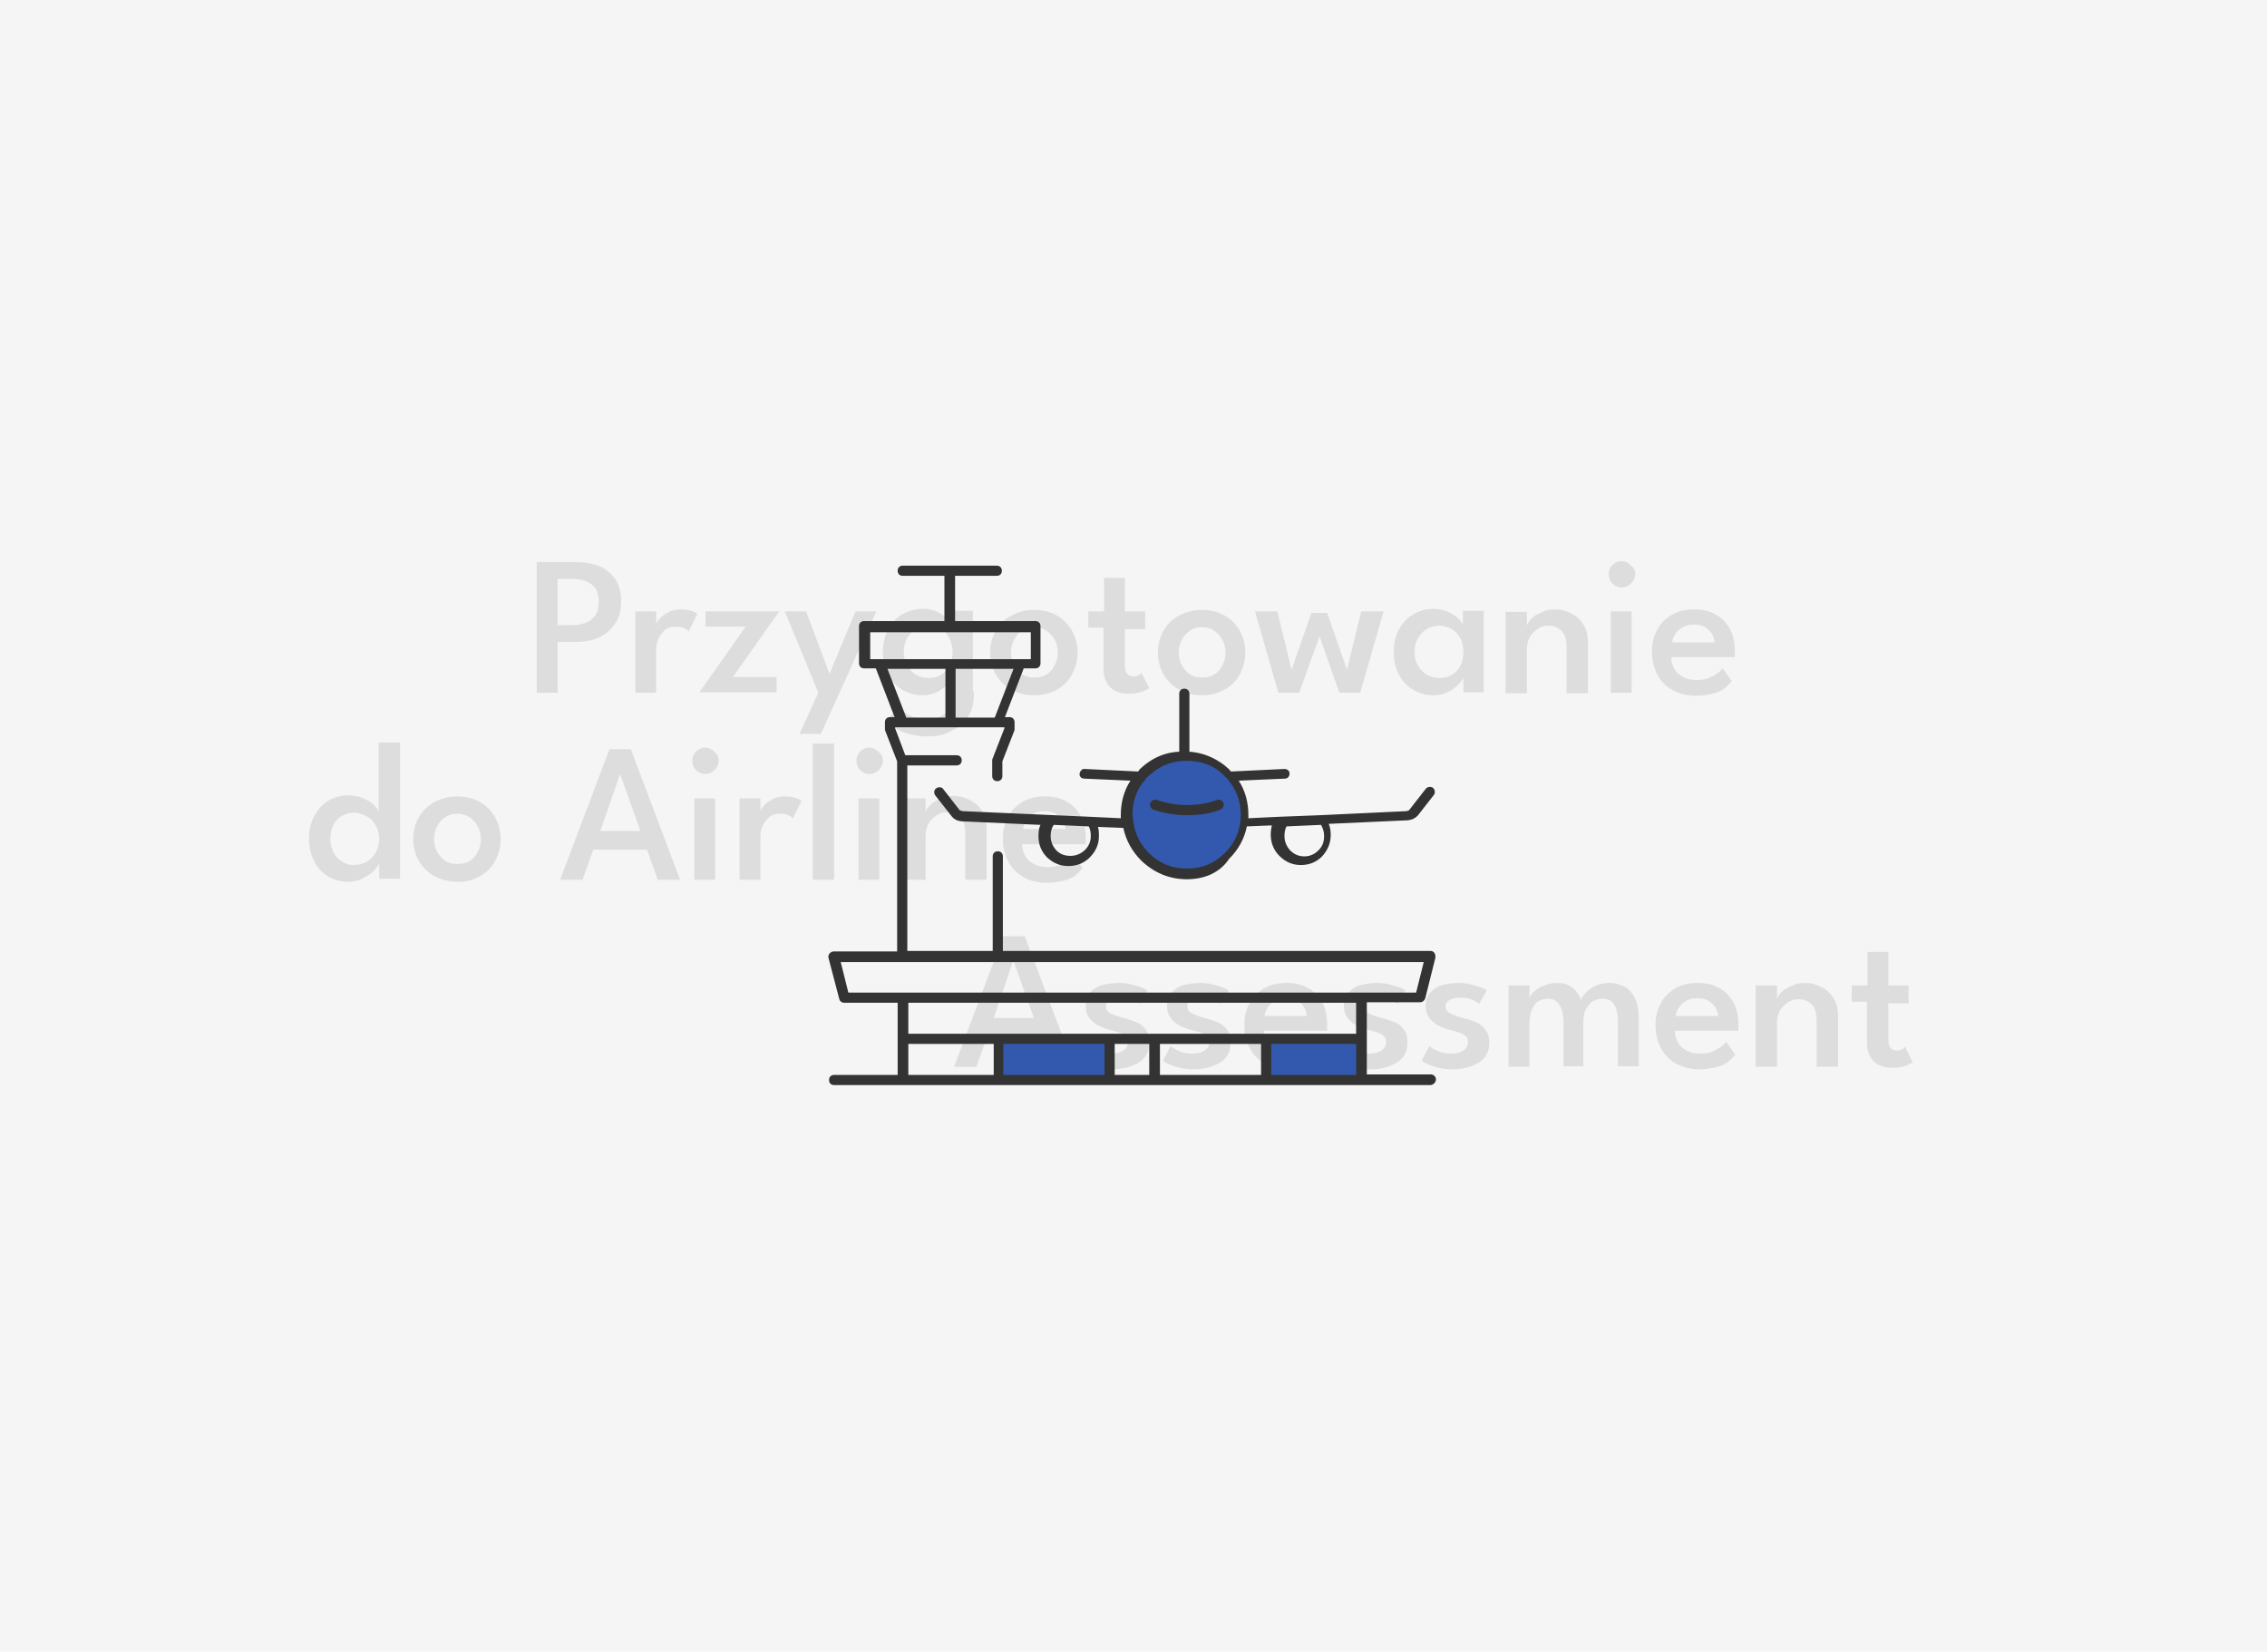 <!-- Generator: Adobe Illustrator 27.8.1, SVG Export Plug-In . SVG Version: 6.00 Build 0)  -->
<svg version="1.1" id="Przygotowanie-do-Airline-Assessment"
	 xmlns="http://www.w3.org/2000/svg" xmlns:xlink="http://www.w3.org/1999/xlink" x="0px" y="0px" viewBox="0 0 446 325"
	 style="enable-background:new 0 0 446 325;" xml:space="preserve">
<style type="text/css">
	.st0{fill:#F5F5F5;}
	.st1{opacity:0.1;enable-background:new    ;}
	.st2{opacity:0.1;}
	.st3{enable-background:new    ;}
	.st4{fill-rule:evenodd;clip-rule:evenodd;fill:#3359AF;}
	.st5{fill:#333333;}
</style>
<rect class="st0" width="446" height="325"/>
<g class="st1">
	<path d="M105.6,110.6h7.9c1.6,0,3.1,0.3,4.4,0.8c1.3,0.5,2.3,1.4,3.1,2.5c0.8,1.1,1.2,2.6,1.2,4.4c0,1.8-0.4,3.3-1.2,4.4
		c-0.8,1.2-1.8,2.1-3.1,2.7s-2.8,0.9-4.4,0.9h-3.8v10h-4.1V110.6z M109.7,123h2.7c1,0,1.9-0.1,2.7-0.4c0.8-0.3,1.5-0.8,2-1.5
		c0.5-0.7,0.7-1.6,0.7-2.7c0-1.1-0.2-2-0.7-2.7c-0.5-0.6-1.1-1.1-2-1.4c-0.8-0.3-1.7-0.4-2.7-0.4h-2.7V123z"/>
	<path d="M129.1,136.3H125v-16h4.1v2.7H129c0.1-0.3,0.3-0.7,0.7-1.2c0.4-0.5,1-0.9,1.7-1.3c0.7-0.4,1.6-0.6,2.6-0.6
		c0.7,0,1.4,0.1,2,0.3c0.6,0.2,1,0.4,1.2,0.6l-1.7,3.4c-0.2-0.2-0.5-0.4-0.9-0.6s-1-0.3-1.7-0.3c-0.8,0-1.6,0.2-2.1,0.7
		c-0.6,0.5-1,1.1-1.3,1.8c-0.3,0.7-0.4,1.3-0.4,1.9V136.3z"/>
	<path d="M138.8,120.3h14.5l-9.1,12.9h8.6v3h-15.2l9.1-12.9h-7.9V120.3z"/>
	<path d="M163.2,132.6l5.1-12.3h4.1l-10.9,24.1h-4.2l3.7-8.1l-6.6-16h4.2L163.2,132.6z"/>
	<path d="M187.4,136.3v-3c-0.1,0.3-0.4,0.7-0.9,1.3c-0.5,0.5-1.1,1-2,1.5c-0.8,0.4-1.8,0.7-3,0.7c-1.5,0-2.8-0.4-4-1.1
		s-2.1-1.7-2.8-3c-0.7-1.3-1-2.7-1-4.4s0.3-3.1,1-4.4c0.7-1.3,1.6-2.3,2.8-3c1.2-0.7,2.5-1.1,4-1.1c1.1,0,2.1,0.2,2.9,0.6
		s1.5,0.8,2,1.3c0.5,0.5,0.8,0.9,0.9,1.3v-2.8h4.1v16H187.4z M182.6,144.9c-1.2,0-2.4-0.1-3.4-0.4c-1-0.2-2-0.6-2.8-1.1
		s-1.5-1.1-2-1.7l2.6-2.6c0.3,0.3,0.6,0.7,1.1,1.1c0.4,0.4,1,0.7,1.7,0.9s1.6,0.4,2.7,0.4c1.1,0,1.9-0.2,2.7-0.6
		c0.7-0.4,1.3-1,1.7-1.8c0.4-0.7,0.6-1.6,0.6-2.6V136h4.1v0.7c0,1.8-0.4,3.2-1.2,4.4s-1.9,2.1-3.2,2.7
		C185.7,144.6,184.2,144.9,182.6,144.9z M177.8,128.3c0,1,0.2,1.9,0.7,2.7c0.5,0.8,1,1.4,1.8,1.8c0.7,0.4,1.5,0.6,2.4,0.6
		c0.9,0,1.7-0.2,2.4-0.6c0.7-0.4,1.3-1,1.7-1.8c0.4-0.8,0.6-1.6,0.6-2.7c0-1-0.2-1.9-0.6-2.7s-1-1.4-1.7-1.8
		c-0.7-0.4-1.5-0.7-2.4-0.7c-0.8,0-1.6,0.2-2.4,0.6c-0.7,0.4-1.3,1-1.8,1.8C178,126.4,177.8,127.3,177.8,128.3z"/>
	<path d="M203.5,136.8c-1.7,0-3.2-0.4-4.5-1.1c-1.3-0.7-2.3-1.7-3.1-3c-0.7-1.3-1.1-2.7-1.1-4.3c0-1.6,0.4-3.1,1.1-4.3
		c0.7-1.3,1.8-2.3,3.1-3c1.3-0.7,2.8-1.1,4.5-1.1c1.7,0,3.2,0.4,4.4,1.1c1.3,0.7,2.3,1.8,3,3c0.7,1.3,1.1,2.7,1.1,4.3
		c0,1.6-0.4,3-1.1,4.3c-0.7,1.3-1.7,2.3-3,3C206.7,136.4,205.2,136.8,203.5,136.8z M203.5,133.3c0.9,0,1.7-0.2,2.4-0.6
		c0.7-0.4,1.2-1,1.6-1.8c0.4-0.7,0.6-1.6,0.6-2.5s-0.2-1.8-0.6-2.5c-0.4-0.7-0.9-1.3-1.6-1.8c-0.7-0.4-1.5-0.7-2.4-0.7
		c-0.9,0-1.7,0.2-2.4,0.7c-0.7,0.4-1.2,1-1.6,1.8c-0.4,0.7-0.6,1.6-0.6,2.5s0.2,1.8,0.6,2.5c0.4,0.7,0.9,1.3,1.6,1.8
		C201.8,133.1,202.6,133.3,203.5,133.3z"/>
	<path d="M214.2,120.3h3v-6.6h4.1v6.6h4v3.5h-4v6.8c0,0.9,0.1,1.5,0.4,1.9c0.3,0.4,0.7,0.6,1.3,0.6c0.5,0,0.8-0.1,1.1-0.3
		c0.3-0.2,0.4-0.3,0.5-0.4l1.5,3c-0.1,0.1-0.3,0.2-0.7,0.4c-0.4,0.2-0.9,0.4-1.5,0.5c-0.6,0.2-1.3,0.2-2,0.2c-1.3,0-2.5-0.4-3.4-1.2
		c-0.9-0.8-1.4-2.1-1.4-3.8v-8h-3V120.3z"/>
	<path d="M236.5,136.8c-1.7,0-3.2-0.4-4.5-1.1c-1.3-0.7-2.3-1.7-3.1-3c-0.7-1.3-1.1-2.7-1.1-4.3c0-1.6,0.4-3.1,1.1-4.3
		c0.7-1.3,1.8-2.3,3.1-3c1.3-0.7,2.8-1.1,4.5-1.1c1.7,0,3.2,0.4,4.4,1.1c1.3,0.7,2.3,1.8,3,3c0.7,1.3,1.1,2.7,1.1,4.3
		c0,1.6-0.4,3-1.1,4.3c-0.7,1.3-1.7,2.3-3,3C239.6,136.4,238.2,136.8,236.5,136.8z M236.5,133.3c0.9,0,1.7-0.2,2.4-0.6
		c0.7-0.4,1.2-1,1.6-1.8c0.4-0.7,0.6-1.6,0.6-2.5s-0.2-1.8-0.6-2.5c-0.4-0.7-0.9-1.3-1.6-1.8s-1.5-0.7-2.4-0.7
		c-0.9,0-1.7,0.2-2.4,0.7s-1.2,1-1.6,1.8c-0.4,0.7-0.6,1.6-0.6,2.5s0.2,1.8,0.6,2.5c0.4,0.7,0.9,1.3,1.6,1.8
		C234.7,133.1,235.5,133.3,236.5,133.3z"/>
	<path d="M259.6,125.2l-4,11.1h-4.1l-4.6-16h4.4l2.8,11.5l3.9-11.2h3.1l3.9,11.2l2.8-11.5h4.4l-4.6,16h-4.1L259.6,125.2z"/>
	<path d="M287.9,136.3v-3c-0.1,0.3-0.4,0.7-0.9,1.3c-0.5,0.5-1.1,1-2,1.5c-0.8,0.4-1.8,0.7-3,0.7c-1.5,0-2.8-0.4-4-1.1
		c-1.2-0.7-2.1-1.7-2.8-3c-0.7-1.3-1-2.7-1-4.4s0.3-3.1,1-4.4c0.7-1.3,1.6-2.3,2.8-3c1.2-0.7,2.5-1.1,4-1.1c1.1,0,2.1,0.2,2.9,0.6
		s1.5,0.8,2,1.3c0.5,0.5,0.8,0.9,0.9,1.3v-2.8h4.1v16H287.9z M278.3,128.3c0,1,0.2,1.9,0.7,2.7c0.5,0.8,1,1.4,1.8,1.8
		c0.7,0.4,1.5,0.6,2.4,0.6c0.9,0,1.7-0.2,2.4-0.6c0.7-0.4,1.3-1,1.7-1.8c0.4-0.8,0.6-1.6,0.6-2.7c0-1-0.2-1.9-0.6-2.7
		c-0.4-0.8-1-1.4-1.7-1.8c-0.7-0.4-1.5-0.7-2.4-0.7c-0.8,0-1.6,0.2-2.4,0.6c-0.7,0.4-1.3,1-1.8,1.8
		C278.5,126.4,278.3,127.3,278.3,128.3z"/>
	<path d="M305.8,119.9c1.1,0,2.1,0.2,3.1,0.7c1,0.4,1.8,1.1,2.5,2.1s1,2.2,1,3.8v9.9h-4.2v-9.1c0-1.4-0.3-2.5-1-3.2
		c-0.7-0.7-1.6-1-2.6-1c-0.7,0-1.4,0.2-2,0.6c-0.6,0.4-1.2,0.9-1.6,1.6c-0.4,0.7-0.6,1.5-0.6,2.4v8.7h-4.2v-16h4.2v2.7
		c0.1-0.4,0.4-0.9,0.9-1.4c0.5-0.5,1.2-0.9,2-1.2C304,120.1,304.9,119.9,305.8,119.9z"/>
	<path d="M319,115.6c-0.7,0-1.3-0.3-1.8-0.8c-0.5-0.5-0.7-1.1-0.7-1.8c0-0.7,0.2-1.3,0.7-1.8c0.5-0.5,1.1-0.8,1.8-0.8
		c0.5,0,0.9,0.1,1.3,0.4c0.4,0.2,0.7,0.6,1,0.9s0.4,0.8,0.4,1.3c0,0.7-0.3,1.3-0.8,1.8C320.4,115.3,319.7,115.6,319,115.6z
		 M316.9,136.3v-16h4.1v16H316.9z"/>
	<path d="M328.8,129.3c0,0.8,0.2,1.6,0.6,2.3c0.4,0.7,0.9,1.2,1.7,1.6c0.7,0.4,1.6,0.6,2.7,0.6c0.9,0,1.7-0.1,2.4-0.4
		s1.2-0.6,1.7-0.9c0.4-0.4,0.8-0.7,1-1l1.8,2.5c-0.4,0.5-0.9,1-1.5,1.5c-0.6,0.4-1.4,0.8-2.3,1c-0.9,0.2-2,0.4-3.3,0.4
		c-1.7,0-3.2-0.4-4.5-1.1s-2.3-1.7-3-3s-1.1-2.8-1.1-4.6c0-1.6,0.3-3,1-4.2c0.6-1.3,1.6-2.2,2.8-3c1.2-0.7,2.7-1.1,4.5-1.1
		c1.6,0,3,0.3,4.2,1c1.2,0.6,2.1,1.6,2.8,2.8c0.7,1.2,1,2.7,1,4.4c0,0.1,0,0.3,0,0.6c0,0.3,0,0.5,0,0.6H328.8z M337.3,126.3
		c0-0.4-0.2-0.9-0.4-1.4c-0.3-0.5-0.7-1-1.3-1.4c-0.6-0.4-1.4-0.6-2.3-0.6c-1,0-1.8,0.2-2.4,0.6c-0.6,0.4-1.1,0.8-1.4,1.4
		c-0.3,0.5-0.5,1-0.5,1.5H337.3z"/>
</g>
<g class="st2">
	<g class="st3">
		<path d="M68.5,173.5c-1.5,0-2.8-0.4-4-1.1c-1.2-0.7-2.1-1.7-2.7-3c-0.7-1.3-1-2.7-1-4.4s0.3-3.1,1-4.4c0.7-1.3,1.6-2.3,2.7-3
			c1.2-0.7,2.5-1.1,4-1.1c1.1,0,2.1,0.2,3,0.6c0.9,0.4,1.6,0.8,2.1,1.3c0.5,0.5,0.8,1,0.9,1.3v-13.6h4.2v26.8h-4.1v-3
			c-0.2,0.5-0.6,0.9-1.1,1.5c-0.6,0.5-1.3,1-2.1,1.4C70.5,173.3,69.6,173.5,68.5,173.5z M69.6,170.2c0.9,0,1.7-0.2,2.5-0.6
			c0.7-0.4,1.3-1,1.8-1.8c0.4-0.8,0.7-1.6,0.7-2.7c0-1-0.2-1.9-0.7-2.7c-0.4-0.8-1-1.4-1.8-1.8c-0.7-0.4-1.6-0.7-2.5-0.7
			c-0.8,0-1.6,0.2-2.3,0.6c-0.7,0.4-1.3,1-1.7,1.8c-0.4,0.8-0.6,1.7-0.6,2.7s0.2,1.9,0.6,2.7c0.4,0.8,1,1.4,1.7,1.8
			C68,170,68.8,170.2,69.6,170.2z"/>
		<path d="M90,173.5c-1.7,0-3.2-0.4-4.5-1.1c-1.3-0.7-2.3-1.7-3.1-3c-0.7-1.3-1.1-2.7-1.1-4.3c0-1.6,0.4-3.1,1.1-4.3
			c0.7-1.3,1.8-2.3,3.1-3c1.3-0.7,2.8-1.1,4.5-1.1c1.7,0,3.2,0.4,4.4,1.1c1.3,0.7,2.3,1.8,3,3c0.7,1.3,1.1,2.7,1.1,4.3
			c0,1.6-0.4,3-1.1,4.3c-0.7,1.3-1.7,2.3-3,3C93.1,173.2,91.6,173.5,90,173.5z M90,170c0.9,0,1.7-0.2,2.4-0.6c0.7-0.4,1.2-1,1.6-1.8
			c0.4-0.7,0.6-1.6,0.6-2.5s-0.2-1.8-0.6-2.5c-0.4-0.7-0.9-1.3-1.6-1.8c-0.7-0.4-1.5-0.7-2.4-0.7c-0.9,0-1.7,0.2-2.4,0.7
			c-0.7,0.4-1.2,1-1.6,1.8c-0.4,0.7-0.6,1.6-0.6,2.5s0.2,1.8,0.6,2.5c0.4,0.7,0.9,1.3,1.6,1.8C88.2,169.8,89,170,90,170z"/>
		<path d="M119.9,147.4h4.2l9.7,25.7h-4.4l-2.1-5.9h-10.6l-2.1,5.9h-4.4L119.9,147.4z M118.1,163.5h7.9l-4-11.2H122L118.1,163.5z"/>
		<path d="M138.7,152.3c-0.7,0-1.3-0.3-1.8-0.8s-0.7-1.1-0.7-1.8c0-0.7,0.2-1.3,0.7-1.8c0.5-0.5,1.1-0.8,1.8-0.8
			c0.5,0,0.9,0.1,1.3,0.4c0.4,0.2,0.7,0.6,1,0.9s0.4,0.8,0.4,1.3c0,0.7-0.3,1.3-0.8,1.8C140.1,152,139.5,152.3,138.7,152.3z
			 M136.6,173.1v-16h4.1v16H136.6z"/>
		<path d="M149.6,173.1h-4.1v-16h4.1v2.7h-0.1c0.1-0.3,0.3-0.7,0.7-1.2c0.4-0.5,1-0.9,1.7-1.3c0.7-0.4,1.6-0.6,2.6-0.6
			c0.7,0,1.4,0.1,2,0.3c0.6,0.2,1,0.4,1.2,0.6l-1.7,3.4c-0.2-0.2-0.5-0.4-0.9-0.6s-1-0.3-1.7-0.3c-0.8,0-1.6,0.2-2.1,0.7
			c-0.6,0.5-1,1.1-1.3,1.8c-0.3,0.7-0.4,1.3-0.4,1.9V173.1z"/>
		<path d="M164.1,173.1h-4.2v-26.8h4.2V173.1z"/>
		<path d="M171,152.3c-0.7,0-1.3-0.3-1.8-0.8s-0.7-1.1-0.7-1.8c0-0.7,0.2-1.3,0.7-1.8c0.5-0.5,1.1-0.8,1.8-0.8
			c0.5,0,0.9,0.1,1.3,0.4c0.4,0.2,0.7,0.6,1,0.9s0.4,0.8,0.4,1.3c0,0.7-0.3,1.3-0.8,1.8C172.4,152,171.8,152.3,171,152.3z
			 M168.9,173.1v-16h4.1v16H168.9z"/>
		<path d="M187.5,156.6c1.1,0,2.1,0.2,3.1,0.7s1.8,1.1,2.5,2.1s1,2.2,1,3.8v9.9h-4.2v-9.1c0-1.4-0.3-2.5-1-3.2c-0.7-0.7-1.6-1-2.6-1
			c-0.7,0-1.4,0.2-2,0.6c-0.6,0.4-1.2,0.9-1.6,1.6c-0.4,0.7-0.6,1.5-0.6,2.4v8.7h-4.2v-16h4.2v2.7c0.1-0.4,0.4-0.9,0.9-1.4
			c0.5-0.5,1.2-0.9,2-1.2C185.7,156.8,186.6,156.6,187.5,156.6z"/>
		<path d="M201.1,166.1c0,0.8,0.2,1.6,0.6,2.3c0.4,0.7,0.9,1.2,1.7,1.6c0.7,0.4,1.6,0.6,2.7,0.6c0.9,0,1.7-0.1,2.4-0.4
			c0.7-0.3,1.2-0.6,1.7-0.9c0.4-0.4,0.8-0.7,1-1l1.8,2.5c-0.4,0.5-0.9,1-1.5,1.5c-0.6,0.4-1.4,0.8-2.3,1c-0.9,0.2-2,0.4-3.3,0.4
			c-1.7,0-3.3-0.4-4.5-1.1c-1.3-0.7-2.3-1.7-3-3c-0.7-1.3-1.1-2.8-1.1-4.6c0-1.6,0.3-3,1-4.2c0.6-1.3,1.6-2.2,2.8-3
			c1.2-0.7,2.7-1.1,4.5-1.1c1.6,0,3,0.3,4.2,1c1.2,0.6,2.1,1.6,2.8,2.8c0.7,1.2,1,2.7,1,4.4c0,0.1,0,0.3,0,0.6c0,0.3,0,0.5,0,0.6
			H201.1z M209.6,163c0-0.4-0.2-0.9-0.4-1.4c-0.3-0.5-0.7-1-1.3-1.4c-0.6-0.4-1.4-0.6-2.3-0.6c-1,0-1.8,0.2-2.4,0.6
			c-0.6,0.4-1.1,0.8-1.4,1.4s-0.5,1-0.5,1.5H209.6z"/>
	</g>
</g>
<g class="st2">
	<g class="st3">
		<path d="M197.4,184.2h4.2l9.7,25.7h-4.4l-2.1-5.9h-10.6l-2.1,5.9h-4.4L197.4,184.2z M195.5,200.3h7.9l-4-11.2h-0.1L195.5,200.3z"
			/>
		<path d="M220.1,193.4c0.9,0,1.7,0.1,2.5,0.3c0.8,0.2,1.4,0.4,2,0.6c0.5,0.2,0.9,0.4,1.1,0.6l-1.5,2.6c-0.3-0.2-0.7-0.5-1.4-0.8
			c-0.7-0.3-1.4-0.4-2.2-0.4c-0.8,0-1.5,0.1-2.1,0.4c-0.6,0.3-0.9,0.7-0.9,1.3c0,0.6,0.3,1.1,0.9,1.4s1.4,0.6,2.5,0.9
			c0.9,0.2,1.7,0.5,2.5,0.8c0.8,0.3,1.4,0.8,1.9,1.5c0.5,0.6,0.7,1.5,0.7,2.5c0,1-0.2,1.8-0.6,2.5c-0.4,0.7-1,1.2-1.7,1.6
			c-0.7,0.4-1.5,0.7-2.3,0.9c-0.9,0.2-1.7,0.3-2.6,0.3c-1.1,0-2-0.1-2.8-0.3c-0.8-0.2-1.5-0.5-2.1-0.7s-0.9-0.5-1.2-0.7l1.5-2.9
			c0.3,0.3,0.9,0.7,1.7,1c0.8,0.4,1.6,0.5,2.6,0.5c1,0,1.8-0.2,2.4-0.6s0.9-0.9,0.9-1.6c0-0.5-0.1-0.9-0.4-1.2
			c-0.3-0.3-0.7-0.5-1.2-0.7c-0.5-0.2-1.1-0.3-1.7-0.5c-0.6-0.1-1.2-0.3-1.8-0.6c-0.6-0.2-1.1-0.5-1.6-0.9c-0.5-0.4-0.9-0.8-1.2-1.4
			c-0.3-0.6-0.4-1.2-0.4-2c0-1,0.3-1.8,0.9-2.5c0.6-0.7,1.4-1.2,2.4-1.5C217.9,193.6,218.9,193.4,220.1,193.4z"/>
		<path d="M236.1,193.4c0.9,0,1.7,0.1,2.5,0.3c0.8,0.2,1.4,0.4,2,0.6c0.5,0.2,0.9,0.4,1.1,0.6l-1.5,2.6c-0.3-0.2-0.7-0.5-1.4-0.8
			c-0.7-0.3-1.4-0.4-2.2-0.4c-0.8,0-1.5,0.1-2.1,0.4c-0.6,0.3-0.9,0.7-0.9,1.3c0,0.6,0.3,1.1,0.9,1.4s1.4,0.6,2.5,0.9
			c0.9,0.2,1.7,0.5,2.5,0.8c0.8,0.3,1.4,0.8,1.9,1.5c0.5,0.6,0.7,1.5,0.7,2.5c0,1-0.2,1.8-0.6,2.5c-0.4,0.7-1,1.2-1.7,1.6
			c-0.7,0.4-1.5,0.7-2.3,0.9c-0.8,0.2-1.7,0.3-2.6,0.3c-1.1,0-2-0.1-2.8-0.3c-0.8-0.2-1.5-0.5-2.1-0.7s-0.9-0.5-1.2-0.7l1.5-2.9
			c0.3,0.3,0.9,0.7,1.7,1c0.8,0.4,1.6,0.5,2.6,0.5c1,0,1.8-0.2,2.4-0.6c0.6-0.4,0.9-0.9,0.9-1.6c0-0.5-0.1-0.9-0.4-1.2
			c-0.3-0.3-0.7-0.5-1.2-0.7c-0.5-0.2-1.1-0.3-1.7-0.5c-0.6-0.1-1.2-0.3-1.8-0.6c-0.6-0.2-1.1-0.5-1.6-0.9s-0.9-0.8-1.2-1.4
			c-0.3-0.6-0.4-1.2-0.4-2c0-1,0.3-1.8,0.9-2.5c0.6-0.7,1.4-1.2,2.4-1.5C233.9,193.6,234.9,193.4,236.1,193.4z"/>
		<path d="M248.6,202.8c0,0.8,0.2,1.6,0.6,2.3c0.4,0.7,0.9,1.2,1.7,1.6c0.7,0.4,1.6,0.6,2.7,0.6c0.9,0,1.7-0.1,2.4-0.4
			s1.2-0.6,1.7-0.9c0.4-0.4,0.8-0.7,1-1l1.8,2.5c-0.4,0.5-0.9,1-1.5,1.5c-0.6,0.4-1.4,0.8-2.3,1c-0.9,0.2-2,0.4-3.3,0.4
			c-1.7,0-3.2-0.4-4.5-1.1s-2.3-1.7-3-3s-1.1-2.8-1.1-4.6c0-1.6,0.3-3,1-4.2c0.6-1.3,1.6-2.2,2.8-3c1.2-0.7,2.7-1.1,4.5-1.1
			c1.6,0,3,0.3,4.2,1c1.2,0.6,2.1,1.6,2.8,2.8c0.7,1.2,1,2.7,1,4.4c0,0.1,0,0.3,0,0.6c0,0.3,0,0.5,0,0.6H248.6z M257.1,199.8
			c0-0.4-0.2-0.9-0.4-1.4c-0.3-0.5-0.7-1-1.3-1.4c-0.6-0.4-1.4-0.6-2.3-0.6c-1,0-1.8,0.2-2.4,0.6c-0.6,0.4-1.1,0.8-1.4,1.4
			c-0.3,0.5-0.5,1-0.5,1.5H257.1z"/>
		<path d="M270.9,193.4c0.9,0,1.7,0.1,2.5,0.3c0.8,0.2,1.4,0.4,2,0.6c0.5,0.2,0.9,0.4,1.1,0.6l-1.5,2.6c-0.3-0.2-0.7-0.5-1.4-0.8
			c-0.7-0.3-1.4-0.4-2.2-0.4c-0.8,0-1.5,0.1-2.1,0.4c-0.6,0.3-0.9,0.7-0.9,1.3c0,0.6,0.3,1.1,0.9,1.4s1.4,0.6,2.5,0.9
			c0.9,0.2,1.7,0.5,2.5,0.8c0.8,0.3,1.4,0.8,1.9,1.5c0.5,0.6,0.7,1.5,0.7,2.5c0,1-0.2,1.8-0.6,2.5c-0.4,0.7-1,1.2-1.7,1.6
			c-0.7,0.4-1.5,0.7-2.3,0.9c-0.8,0.2-1.7,0.3-2.6,0.3c-1.1,0-2-0.1-2.8-0.3c-0.8-0.2-1.5-0.5-2.1-0.7s-0.9-0.5-1.2-0.7l1.5-2.9
			c0.3,0.3,0.9,0.7,1.7,1c0.8,0.4,1.6,0.5,2.6,0.5c1,0,1.8-0.2,2.4-0.6c0.6-0.4,0.9-0.9,0.9-1.6c0-0.5-0.1-0.9-0.4-1.2
			c-0.3-0.3-0.7-0.5-1.2-0.7c-0.5-0.2-1.1-0.3-1.7-0.5c-0.6-0.1-1.2-0.3-1.8-0.6c-0.6-0.2-1.1-0.5-1.6-0.9s-0.9-0.8-1.2-1.4
			c-0.3-0.6-0.4-1.2-0.4-2c0-1,0.3-1.8,0.9-2.5c0.6-0.7,1.4-1.2,2.4-1.5C268.7,193.6,269.7,193.4,270.9,193.4z"/>
		<path d="M286.9,193.4c0.9,0,1.7,0.1,2.5,0.3c0.8,0.2,1.4,0.4,2,0.6s0.9,0.4,1.1,0.6l-1.5,2.6c-0.3-0.2-0.7-0.5-1.4-0.8
			s-1.4-0.4-2.2-0.4c-0.8,0-1.5,0.1-2.1,0.4s-0.9,0.7-0.9,1.3c0,0.6,0.3,1.1,0.9,1.4s1.4,0.6,2.5,0.9c0.9,0.2,1.7,0.5,2.5,0.8
			c0.8,0.3,1.4,0.8,1.9,1.5c0.5,0.6,0.8,1.5,0.8,2.5c0,1-0.2,1.8-0.6,2.5s-1,1.2-1.7,1.6c-0.7,0.4-1.5,0.7-2.3,0.9
			c-0.9,0.2-1.7,0.3-2.6,0.3c-1.1,0-2-0.1-2.8-0.3c-0.8-0.2-1.5-0.5-2.1-0.7s-0.9-0.5-1.2-0.7l1.5-2.9c0.3,0.3,0.9,0.7,1.7,1
			c0.8,0.4,1.6,0.5,2.6,0.5c1,0,1.8-0.2,2.4-0.6c0.6-0.4,0.9-0.9,0.9-1.6c0-0.5-0.1-0.9-0.4-1.2c-0.3-0.3-0.7-0.5-1.2-0.7
			s-1.1-0.3-1.7-0.5c-0.6-0.1-1.2-0.3-1.8-0.6c-0.6-0.2-1.1-0.5-1.6-0.9c-0.5-0.4-0.9-0.8-1.2-1.4c-0.3-0.6-0.4-1.2-0.4-2
			c0-1,0.3-1.8,0.9-2.5c0.6-0.7,1.4-1.2,2.4-1.5C284.7,193.6,285.7,193.4,286.9,193.4z"/>
		<path d="M316.6,193.4c1.2,0,2.2,0.3,3.1,0.8c0.9,0.5,1.5,1.3,2,2.3c0.5,1.1,0.7,2.4,0.7,4v9.3h-4.1v-8.6c0-1.5-0.2-2.7-0.7-3.5
			s-1.2-1.2-2.4-1.2c-0.6,0-1.3,0.2-1.8,0.5c-0.6,0.4-1,0.9-1.4,1.6s-0.5,1.6-0.5,2.6v8.6h-3.9v-8.6c0-1.5-0.3-2.7-0.8-3.5
			s-1.3-1.2-2.3-1.2c-0.7,0-1.3,0.2-1.8,0.5c-0.6,0.3-1,0.9-1.3,1.6c-0.3,0.7-0.5,1.6-0.5,2.7v8.6h-4.1v-16h4.1v2.4
			c0.1-0.4,0.5-0.8,1-1.3c0.5-0.4,1.1-0.8,1.9-1.1c0.8-0.3,1.6-0.5,2.5-0.5c1,0,1.8,0.2,2.4,0.5c0.6,0.4,1.2,0.8,1.5,1.3
			c0.4,0.5,0.7,1.1,0.8,1.6c0.2-0.5,0.5-1.1,1.1-1.6s1.2-1,2-1.3C314.7,193.6,315.6,193.4,316.6,193.4z"/>
		<path d="M329.5,202.8c0,0.8,0.2,1.6,0.6,2.3c0.4,0.7,0.9,1.2,1.7,1.6c0.7,0.4,1.6,0.6,2.7,0.6c0.9,0,1.7-0.1,2.4-0.4
			s1.2-0.6,1.7-0.9c0.4-0.4,0.8-0.7,1-1l1.8,2.5c-0.4,0.5-0.9,1-1.5,1.5c-0.6,0.4-1.4,0.8-2.3,1c-0.9,0.2-2,0.4-3.3,0.4
			c-1.7,0-3.2-0.4-4.5-1.1s-2.3-1.7-3-3s-1.1-2.8-1.1-4.6c0-1.6,0.3-3,1-4.2c0.6-1.3,1.6-2.2,2.8-3c1.2-0.7,2.7-1.1,4.5-1.1
			c1.6,0,3,0.3,4.2,1c1.2,0.6,2.1,1.6,2.8,2.8c0.7,1.2,1,2.7,1,4.4c0,0.1,0,0.3,0,0.6c0,0.3,0,0.5,0,0.6H329.5z M338,199.8
			c0-0.4-0.2-0.9-0.4-1.4c-0.3-0.5-0.7-1-1.3-1.4c-0.6-0.4-1.4-0.6-2.3-0.6c-1,0-1.8,0.2-2.4,0.6c-0.6,0.4-1.1,0.8-1.4,1.4
			c-0.3,0.5-0.5,1-0.5,1.5H338z"/>
		<path d="M355,193.4c1.1,0,2.1,0.2,3.1,0.7c1,0.4,1.8,1.1,2.5,2.1s1,2.2,1,3.8v9.9h-4.2v-9.1c0-1.4-0.3-2.5-1-3.2
			c-0.7-0.7-1.6-1-2.6-1c-0.7,0-1.4,0.2-2,0.6c-0.6,0.4-1.2,0.9-1.6,1.6c-0.4,0.7-0.6,1.5-0.6,2.4v8.7h-4.2v-16h4.2v2.7
			c0.1-0.4,0.4-0.9,0.9-1.4c0.5-0.5,1.2-0.9,2-1.2C353.2,193.6,354.1,193.4,355,193.4z"/>
		<path d="M364.4,193.9h3v-6.6h4.1v6.6h4v3.5h-4v6.8c0,0.9,0.1,1.5,0.4,1.9c0.3,0.4,0.7,0.6,1.3,0.6c0.5,0,0.8-0.1,1.1-0.3
			c0.3-0.2,0.4-0.3,0.5-0.4l1.5,3c-0.1,0.1-0.3,0.2-0.7,0.4c-0.4,0.2-0.9,0.4-1.5,0.5c-0.6,0.2-1.3,0.2-2,0.2
			c-1.3,0-2.5-0.4-3.4-1.2c-0.9-0.8-1.4-2.1-1.4-3.8v-8h-3V193.9z"/>
	</g>
</g>
<g>
	<rect x="196.4" y="204.4" class="st4" width="21.7" height="8.1"/>
	<rect x="248.6" y="204.4" class="st4" width="19.2" height="8.1"/>
	<circle class="st4" cx="233.5" cy="160.4" r="11.6"/>
	<g>
		<g>
			<path class="st5" d="M281.4,213.5H164.1c-0.6,0-1-0.4-1-1s0.4-1,1-1h12.5v-14.2h-10.5c-0.5,0-0.9-0.3-1-0.8l-2.1-8
				c-0.1-0.3,0-0.6,0.2-0.9c0.2-0.2,0.5-0.4,0.8-0.4l12.5,0v-37.4l-2.3-5.9c0-0.1-0.1-0.2-0.1-0.4v-1.4c0-0.6,0.4-1,1-1h0.9
				l-3.7-9.6h-2.3c-0.6,0-1-0.4-1-1v-7.3c0-0.6,0.4-1,1-1h15.8v-8.9h-8.2c-0.6,0-1-0.4-1-1s0.4-1,1-1h18.5c0.6,0,1,0.4,1,1
				s-0.4,1-1,1h-8.2v8.9h15.8c0.6,0,1,0.4,1,1v7.3c0,0.6-0.4,1-1,1h-2.3l-3.7,9.6h0.9c0.6,0,1,0.4,1,1v1.4c0,0.1,0,0.2-0.1,0.4
				l-2.3,5.9v2.9c0,0.6-0.4,1-1,1s-1-0.4-1-1v-3.1c0-0.1,0-0.2,0.1-0.4l2.3-5.9v-0.2h-20.1c0,0,0,0-0.1,0h-1.3v0.2l2,5.3h10.1
				c0.6,0,1,0.4,1,1s-0.4,1-1,1h-9.7v36.5h16.8v-18.6c0-0.6,0.4-1,1-1s1,0.4,1,1v18.6l84.1,0c0.3,0,0.6,0.1,0.8,0.4s0.2,0.6,0.2,0.9
				l-2,8c-0.1,0.4-0.5,0.8-1,0.8h-10.5v14.2h12.6c0.5,0,1,0.4,1,1S281.9,213.5,281.4,213.5z M250.1,211.5h16.7v-6.1h-16.7
				L250.1,211.5L250.1,211.5z M228.2,211.5h19.9v-6.1h-19.9V211.5z M219.3,211.5h6.8v-6.1h-6.8V211.5z M197.4,211.5h19.9v-6.1h-19.9
				V211.5z M178.7,211.5h16.8v-6.1h-16.8V211.5z M249.1,203.4h17.7v-6.1h-88.1v6.1H249.1z M267.8,195.3h10.8l1.5-6l-102.5,0l-12.2,0
				l1.5,6H267.8z M188,141.2h7.7l3.7-9.6H188L188,141.2L188,141.2z M178.3,141.2h7.7v-9.6h-11.4L178.3,141.2z M200.8,129.7h2v-5.3
				h-31.6v5.3H200.8z M233.5,173c-3.5,0-6.5-1.3-9-3.7c-1.8-1.8-3-4-3.5-6.4c-0.8,0-1.6-0.1-2.4-0.1c-0.9,0-1.7-0.1-2.6-0.1
				c0.2,0.6,0.2,1.1,0.2,1.8c0,1.6-0.6,3-1.8,4.2c-1.1,1.1-2.5,1.7-4.2,1.7s-3-0.6-4.2-1.7c-1.1-1.1-1.7-2.5-1.7-4.2
				c0-0.8,0.1-1.6,0.4-2.2l-15.5-0.7c0,0-0.1,0-0.1,0c-0.8-0.1-1.4-0.4-1.8-0.9l-3.3-4.2c-0.3-0.4-0.3-1.1,0.2-1.4
				c0.4-0.3,1.1-0.3,1.4,0.2l3.2,4.1c0.1,0.1,0.3,0.1,0.6,0.2l24.9,1.1l0,0c1.4,0.1,2.8,0.1,4.2,0.2c0.7,0,1.4,0.1,2,0.1
				c0-0.2,0-0.4,0-0.6c0-2.5,0.6-4.8,1.9-6.8l-9.1-0.4c-0.6,0-1-0.5-0.9-1s0.5-1,1-0.9l10.5,0.5c0.1-0.1,0.2-0.2,0.2-0.3
				c0.1-0.1,0.3-0.3,0.4-0.4c0.2-0.2,0.5-0.4,0.7-0.6c2-1.6,4.3-2.5,6.8-2.6v-11.4c0-0.6,0.4-1,1-1s1,0.4,1,1v11.4
				c2.6,0.2,4.8,1.1,6.8,2.6c0.2,0.2,0.5,0.4,0.7,0.6c0.1,0.1,0.3,0.2,0.4,0.4c0.1,0.1,0.2,0.2,0.3,0.3l10.5-0.5c0.6,0,1,0.4,1,0.9
				c0,0.6-0.4,1-0.9,1l-9.1,0.4c1.3,2,1.9,4.3,1.9,6.8c0,0.2,0,0.4,0,0.6c0.7,0,1.4-0.1,2-0.1l4.2-0.2c0,0,0,0,0,0l7.8-0.3
				c0,0,0,0,0,0l17.1-0.8c0.3-0.1,0.5-0.1,0.6-0.3l3.2-4.1c0.3-0.4,1-0.5,1.4-0.2c0.4,0.3,0.5,1,0.2,1.4l-3.2,4.1
				c-0.5,0.5-1.1,0.8-1.9,0.9c0,0-0.1,0-0.1,0l-15.5,0.7c0.3,0.7,0.4,1.4,0.4,2.2c0,1.6-0.6,3-1.7,4.2c-1.2,1.2-2.6,1.7-4.2,1.7
				c-1.6,0-3-0.6-4.2-1.8c-1.1-1.1-1.7-2.5-1.7-4.2c0-0.6,0.1-1.2,0.2-1.8l-2.5,0.1c-0.8,0-1.6,0.1-2.4,0.1
				c-0.5,2.4-1.6,4.5-3.5,6.4C240,171.7,237,173,233.5,173z M223,161.8c0.3,2.3,1.3,4.3,3,6c2.1,2.1,4.6,3.1,7.5,3.1
				c3,0,5.4-1,7.5-3.1c1.7-1.7,2.7-3.7,3-6l0,0c0.1-0.5,0.1-1,0.1-1.5c0-2.7-0.9-5-2.6-7l0,0l0,0l0,0c-0.2-0.2-0.3-0.4-0.5-0.5
				c-0.1-0.1-0.2-0.2-0.3-0.3c-0.2-0.2-0.4-0.4-0.6-0.6c-1.9-1.5-4.1-2.2-6.6-2.2s-4.7,0.7-6.6,2.2c-0.2,0.2-0.4,0.4-0.6,0.5
				c-0.1,0.1-0.2,0.2-0.4,0.3c-0.1,0.2-0.3,0.3-0.5,0.5c0,0,0,0,0,0.1c-1.8,2-2.6,4.3-2.6,7C222.9,160.8,222.9,161.3,223,161.8
				C223,161.8,223,161.8,223,161.8z M253.1,162.6c-0.3,0.6-0.4,1.2-0.4,1.9c0,1.1,0.4,2,1.1,2.8c0.8,0.8,1.7,1.2,2.8,1.2
				s2-0.4,2.8-1.2c0.8-0.8,1.1-1.7,1.1-2.8c0-0.8-0.2-1.5-0.6-2.2L253.1,162.6z M207.3,162.3c-0.4,0.6-0.6,1.3-0.6,2.2
				c0,1.1,0.4,2,1.1,2.8c0.8,0.8,1.7,1.1,2.8,1.1s2-0.4,2.8-1.1c0.8-0.8,1.2-1.7,1.2-2.8c0-0.7-0.1-1.3-0.4-1.9L207.3,162.3z
				 M233.5,160.4c-2.3,0-4.6-0.4-6.6-1.1c-0.5-0.2-0.8-0.8-0.6-1.3c0.2-0.5,0.8-0.8,1.3-0.6c1.8,0.6,3.8,1,5.9,1
				c2.1,0,4.1-0.3,5.9-1c0.5-0.2,1.1,0.1,1.3,0.6c0.2,0.5-0.1,1.1-0.6,1.3C238.1,160.1,235.9,160.4,233.5,160.4z"/>
		</g>
	</g>
</g>
</svg>
